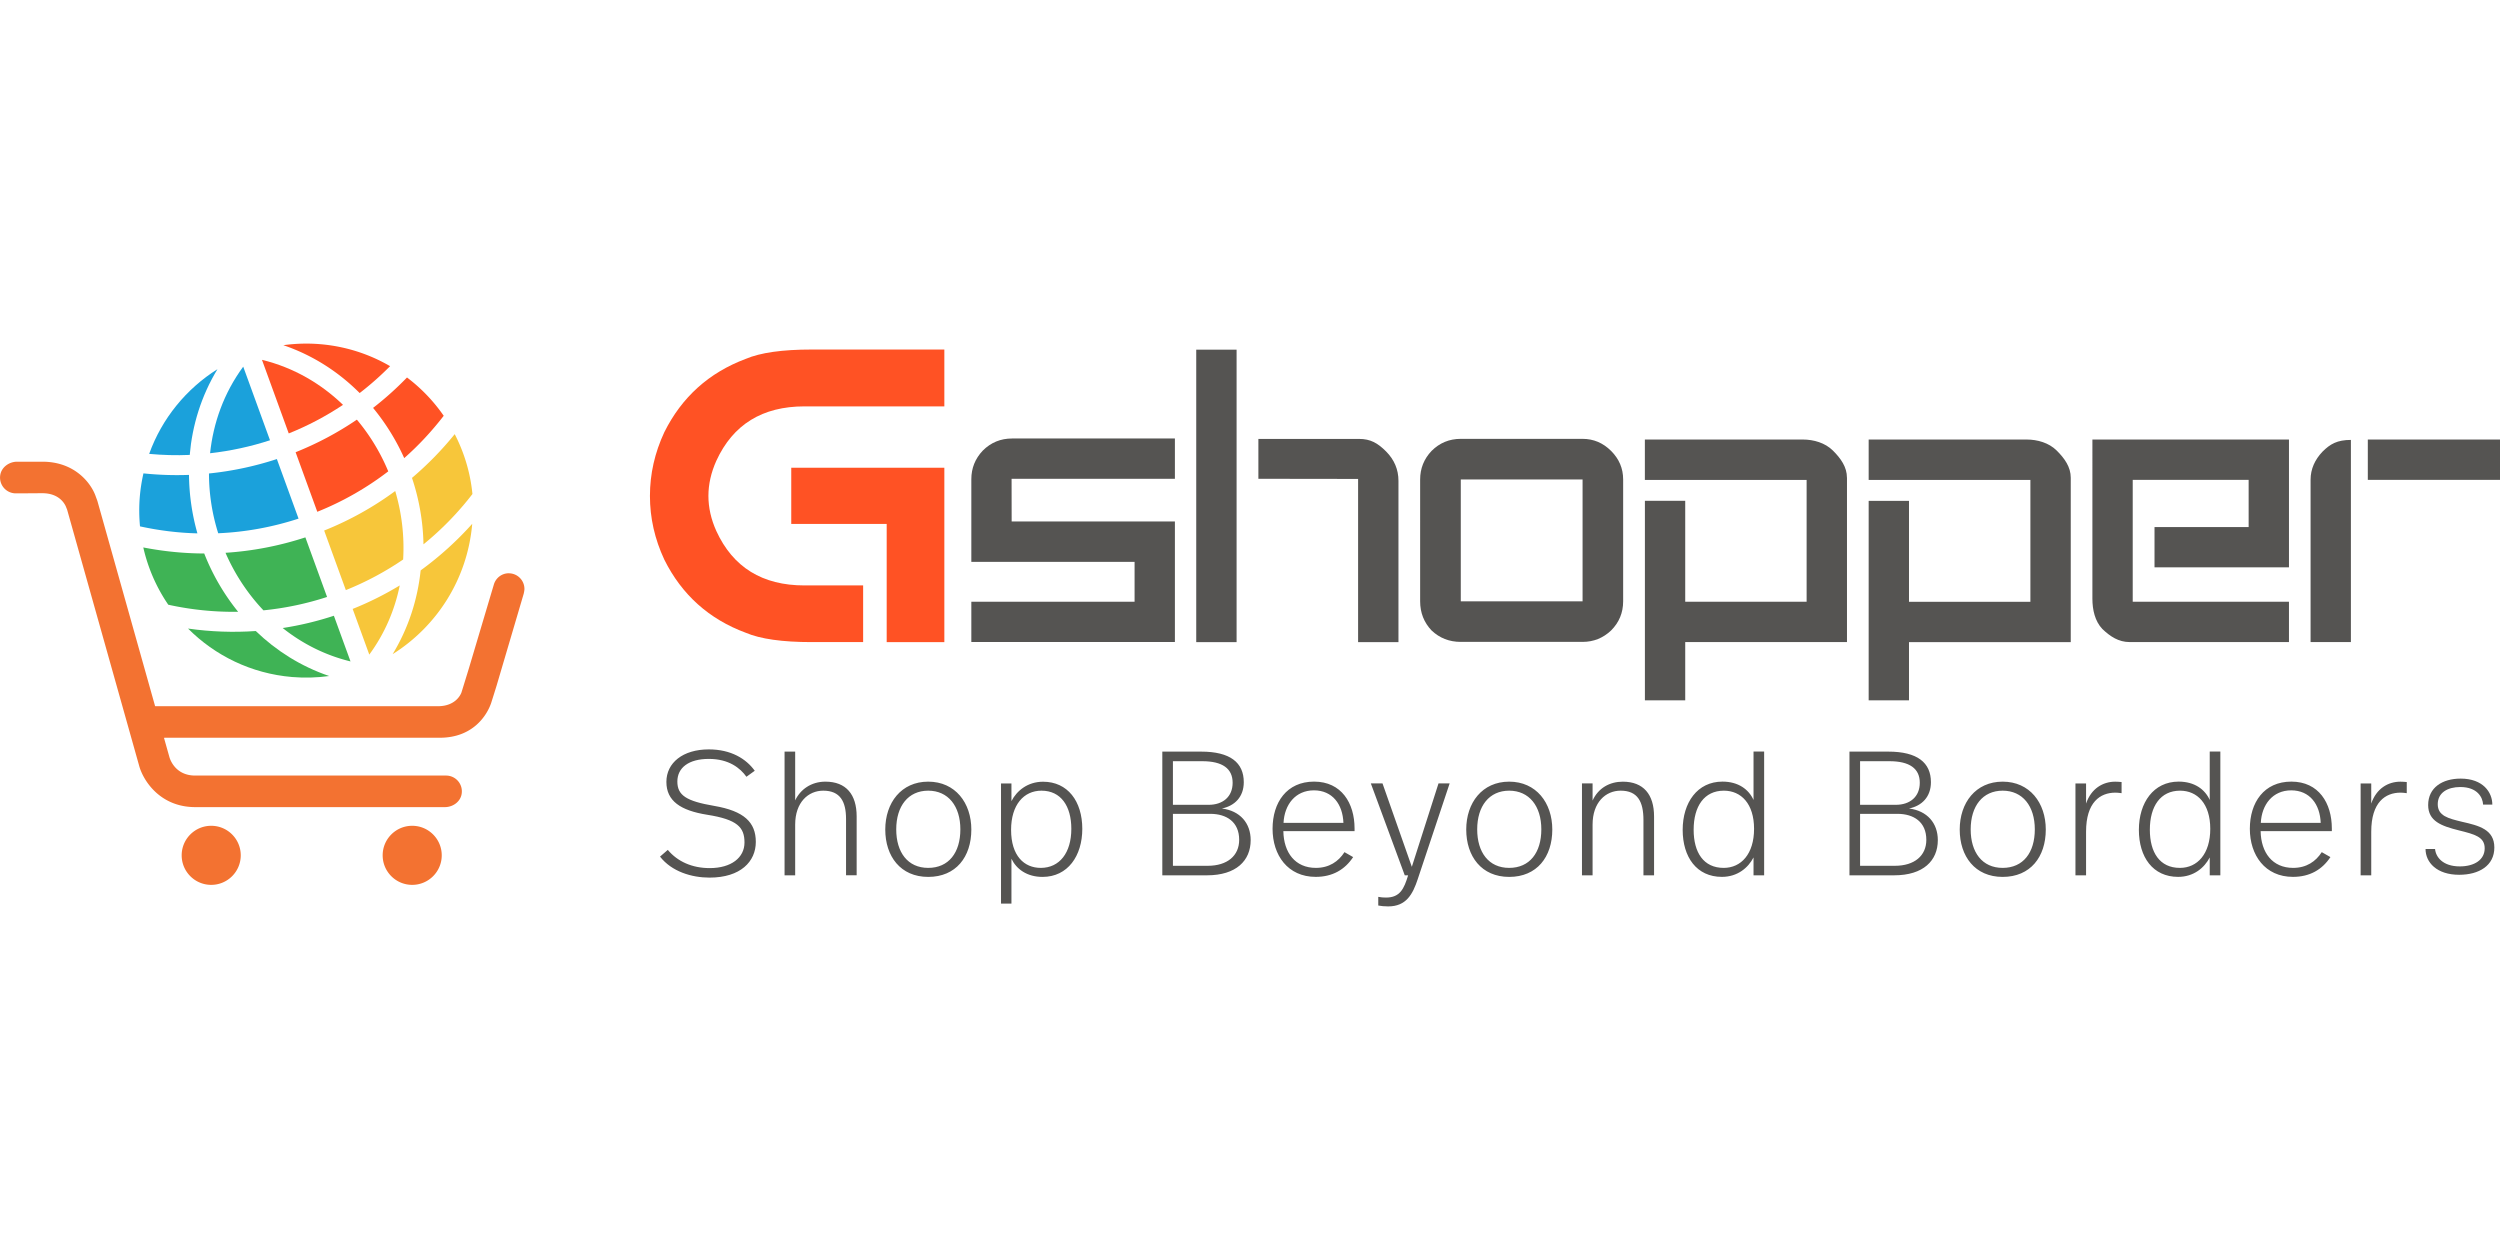 <svg xmlns="http://www.w3.org/2000/svg" id="_图层_1" width="600" height="300" data-name="图层 1" viewBox="0 0 706.76 159.11"><defs><style>.cls-1{fill:#1ba1db}.cls-1,.cls-2,.cls-3,.cls-4,.cls-5,.cls-6{stroke-width:0}.cls-2{fill:#f7c63a}.cls-3{fill:#f37231}.cls-4{fill:#3fb355}.cls-5{fill:#555452}.cls-6{fill:#ff5224}</style></defs><g><g><path d="m99.09 89.85-4.7-12.91a90.215 90.215 0 0 1-14.47 3.47c5.44 4.33 11.86 7.66 19.16 9.44Z" class="cls-4"/><path d="M61.69 53.62c7.77-.34 15.4-1.75 22.71-4.14l-6.13-16.84a91.209 91.209 0 0 1-19.19 4.08c0 5.81.92 11.54 2.61 16.9Z" class="cls-1"/><path d="m92.46 71.62-6.13-16.84a91.185 91.185 0 0 1-22.58 4.36c2.55 5.87 6.16 11.45 10.73 16.27 6.13-.61 12.16-1.88 17.97-3.78Z" class="cls-4"/><path d="M68.76 6.52C63.24 14.04 60.29 22.5 59.39 31c5.78-.65 11.45-1.88 16.94-3.67L68.76 6.52Z" class="cls-1"/><path d="m74.06 4.59 7.57 20.81c5.36-2.15 10.5-4.86 15.34-8.08C90.82 11.39 83.12 6.8 74.06 4.59Z" class="cls-6"/><path d="M119.72 56.75c5.08-4.13 9.73-8.88 13.84-14.22a46.812 46.812 0 0 0-5.01-16.93 92.434 92.434 0 0 1-12.08 12.37c1.99 5.92 3.13 12.3 3.25 18.78Z" class="cls-2"/><path d="M114.28 32.37c4.05-3.57 7.78-7.58 11.16-11.96a47.214 47.214 0 0 0-10.38-10.83 89.429 89.429 0 0 1-9.59 8.6c3.6 4.37 6.56 9.18 8.8 14.19ZM101.68 13.98c3.02-2.32 5.89-4.87 8.6-7.6-5.85-3.4-12.52-5.6-19.7-6.21-3.57-.3-7.08-.19-10.48.28 8.44 2.87 15.69 7.63 21.58 13.53ZM100.89 21.5a90.78 90.78 0 0 1-17.32 9.21l6.13 16.84a85.003 85.003 0 0 0 20.06-11.43 56.404 56.404 0 0 0-8.87-14.62Z" class="cls-6"/><path d="M72.3 81.26c-6.32.44-12.73.22-19.14-.7 7.6 7.63 17.84 12.72 29.41 13.7 3.57.3 7.08.19 10.49-.28-8.05-2.74-15.02-7.19-20.76-12.73Z" class="cls-4"/><path d="M113.01 68.37c-4.26 2.58-8.71 4.8-13.31 6.64l4.7 12.91c4.45-6.06 7.22-12.74 8.61-19.55ZM118.92 64.13c-.86 8.13-3.4 16.22-7.92 23.67 12.41-7.8 21.14-21.12 22.5-36.85a93.446 93.446 0 0 1-14.58 13.17Z" class="cls-2"/><path d="M40.55 36.7c-.48 2.12-.83 4.29-1.02 6.51-.24 2.87-.21 5.69.05 8.46 5.4 1.18 10.84 1.85 16.23 1.98a62.698 62.698 0 0 1-2.38-16.53c-4.27.16-8.57.02-12.88-.43Z" class="cls-1"/><path d="M57.73 59.34c-5.71-.02-11.48-.59-17.22-1.71a47.093 47.093 0 0 0 7.06 16.19 85.63 85.63 0 0 0 19.75 2 62.478 62.478 0 0 1-9.58-16.47Z" class="cls-4"/><path d="M111.73 41.68a90.359 90.359 0 0 1-20.09 11.17l6.13 16.84a84.927 84.927 0 0 0 16.2-8.65c.4-6.63-.42-13.23-2.24-19.36Z" class="cls-2"/><path d="M53.64 31.47c.71-8.31 3.22-16.62 7.84-24.24-8.79 5.53-15.69 13.9-19.31 23.95 3.84.35 7.67.46 11.48.29Z" class="cls-1"/></g><g><path d="M59.71 136.32c-4.61 0-8.35 3.74-8.35 8.35s3.74 8.35 8.35 8.35 8.35-3.74 8.35-8.35-3.74-8.35-8.35-8.35ZM116.53 136.32c-4.61 0-8.35 3.74-8.35 8.35s3.74 8.35 8.35 8.35 8.35-3.74 8.35-8.35-3.74-8.35-8.35-8.35ZM143.84 64.93c-1.99 0-3.65 1.32-4.21 3.13l-7.08 23.78c-.21.7-2.05 6.66-2.11 6.84-.26.66-1.68 3.69-6.31 3.83H43.94c-.05 0-.1-.03-.11-.08L27.56 44.58c-.1-.34-.45-1.22-.49-1.36-1.25-3.65-5.83-9.83-15.08-9.83H4.83c-2.28 0-4.45 1.59-4.77 3.84a4.458 4.458 0 0 0 4.41 5.11c1.77 0 2.85-.01 3.92-.02 1.01 0 2.02-.02 3.61-.02 4.89 0 6.4 3.2 6.67 3.88.06.18.29.7.32.82l20.34 72.32c1.08 4.05 5.79 11.72 15.87 11.72h70.58c2.27 0 4.42-1.54 4.74-3.8a4.46 4.46 0 0 0-4.41-5.12H55.19c-5.47 0-7.02-4.3-7.28-5.16l-1.52-5.39c-.02-.07.03-.14.11-.14h77.82c9.24 0 13.26-6.14 14.52-9.79.05-.14 1.24-3.93 1.54-4.91l7.67-26s.21-.88.21-1.36c0-2.45-1.98-4.43-4.43-4.43Z" class="cls-3"/></g></g><g><path d="M274.6 84.39V72.97h46.15V61.71H274.6V38.34c0-3.12 1.08-5.81 3.24-8.09 2.28-2.28 5.04-3.42 8.27-3.42h46.04v11.4h-46.17l.02 12.06h46.15v34.08H274.6ZM412.96 84.33c-3.23 0-5.98-1.08-8.25-3.23-2.15-2.27-3.23-5.02-3.23-8.25V38.41c0-3.11 1.08-5.8 3.23-8.07 2.27-2.27 5.02-3.41 8.25-3.41h34.43c3.11 0 5.8 1.14 8.07 3.41 2.27 2.27 3.41 4.96 3.41 8.07v34.44c0 3.23-1.14 5.98-3.41 8.25-2.27 2.15-4.96 3.23-8.07 3.23h-34.43Zm34.44-45.91h-34.43v34.44h34.43V38.42Z" class="cls-5"/><path d="M183.74 43.06c0-6.2 1.36-12.21 4.07-18.02 4.94-9.91 12.61-16.82 23.02-20.72 4.13-1.76 10.33-2.64 18.6-2.64h37.54v16.07h-39.55c-11.9 0-20.21 5.13-24.91 15.38-1.49 3.33-2.24 6.64-2.24 9.93s.75 6.64 2.24 9.93c4.71 10.26 13.01 15.38 24.91 15.38h16.59v16.02h-14.58c-8.27 0-14.47-.88-18.6-2.64-10.41-3.86-18.08-10.75-23.02-20.66-2.72-5.82-4.07-11.82-4.07-18.02m39.95-7.98h43.28V84.4h-16.3V50.99h-26.98v-15.9Z" class="cls-6"/><path d="M355.74 26.95h28.5c3.21 0 5.25 1.18 7.59 3.52 2.34 2.35 3.52 5.13 3.52 8.34V84.4h-11.41V38.26l-28.19-.04V26.96ZM338.18 1.72h11.41V84.4h-11.41zM635.7 51.86V38.53h-32.77v34.45h44.17v11.4h-45.04c-3.14 0-5.5-1.59-7.71-3.69-2.1-2.21-2.82-5.43-2.82-8.58V27.12h55.57v36.14h-38.01v-11.4h26.6ZM664.61 27.23v57.15h-11.4V38.49c0-3.05 1.24-5.69 3.35-7.92 2.22-2.22 4.2-3.33 8.06-3.34M669.39 27.12h37.37v11.4h-37.37zM522.14 37.92c0-3.03-1.74-5.46-3.96-7.67-2.22-2.21-5.47-3.13-8.5-3.13h-44.67v11.42h45.73v34.44h-34.32V44.45h-11.4v56.4h11.4V84.38h45.73V37.92ZM585.41 37.92c0-3.03-1.74-5.46-3.96-7.67-2.21-2.21-5.47-3.13-8.5-3.13h-44.67v11.42H574v34.45h-34.32V44.46h-11.4v56.4h11.4V84.39h45.73V37.93Z" class="cls-5"/></g><g><g><path d="m186.59 145.03 2.2-1.9c2.75 3.3 6.89 5.15 11.84 5.15 6.09 0 9.84-2.95 9.84-7.24s-2-6.49-10.54-7.84c-7.54-1.2-11.54-3.9-11.54-9.29s4.65-9.19 11.99-9.19c6.29 0 10.54 2.65 12.99 6.04l-2.35 1.7c-1.75-2.45-4.95-5.05-10.64-5.05s-8.89 2.5-8.89 6.39 2.5 5.54 10.39 6.89c8.49 1.45 11.79 4.65 11.79 10.19s-4.3 10.09-13.09 10.09c-5.05 0-10.69-1.7-13.99-5.94ZM224.8 129.14c1.45-3.1 4.55-5.3 8.54-5.3 5.84 0 8.84 3.6 8.84 9.84v16.63h-3v-15.93c0-4.9-1.65-7.99-6.44-7.99-4.25 0-7.94 3.3-7.94 9.59v14.34h-3v-34.97h3v13.79ZM274.6 137.38c0 7.74-4.35 13.39-12.19 13.39s-12.14-5.84-12.14-13.39 4.5-13.54 12.14-13.54 12.19 5.99 12.19 13.54Zm-21.23-.05c0 6.49 3.25 10.89 9.04 10.89s9.09-4.3 9.09-10.89-3.45-10.94-9.09-10.94-9.04 4.35-9.04 10.94ZM305.97 137.18c0 7.64-4.1 13.59-11.24 13.59-4.4 0-7.39-2.2-8.79-5.14v12.69h-2.95v-33.97h2.95v5c1.5-2.95 4.6-5.49 8.94-5.49 6.94 0 11.09 5.49 11.09 13.34Zm-20.13.3c0 7.34 3.7 10.74 8.39 10.74 5.3 0 8.64-4.25 8.64-11.04 0-6.44-2.95-10.79-8.44-10.79-5 0-8.59 4-8.59 11.09ZM353.57 140.38c0 5.79-4.1 9.94-12.34 9.94h-12.64v-34.97h10.99c8.19 0 12.04 3.1 12.04 8.64 0 4.15-2.55 6.69-6.19 7.44 5.15.65 8.14 4.15 8.14 8.94Zm-21.98-22.33v12.34h10.09c4 0 6.79-2.25 6.79-6.24s-2.85-6.09-8.59-6.09h-8.29Zm18.73 22.23c0-5.05-3.55-7.34-8.19-7.34h-10.54v14.69h9.84c5.54 0 8.89-2.85 8.89-7.34ZM382.94 137.08v.75h-20.13c.1 6.09 3.35 10.39 9.19 10.39 3.75 0 6.39-1.8 8.09-4.45l2.45 1.4c-2.35 3.55-5.84 5.59-10.59 5.59-7.89 0-12.19-6.14-12.19-13.59s4-13.34 11.74-13.34 11.44 6.09 11.44 13.24Zm-20.08-1.59h16.93c-.2-5.25-3.1-9.19-8.34-9.19s-8.34 4.05-8.59 9.19ZM400.83 151.32c-1.45 4.4-3.3 7.79-8.39 7.79-1.05 0-2.05-.1-2.8-.25v-2.45c.85.15 1.35.2 2.2.2 3.95 0 5.1-2.5 6.24-6.29h-.95l-9.59-25.98h3.3l8.29 23.58 7.54-23.58h3.15l-8.99 26.97ZM438.84 137.38c0 7.74-4.35 13.39-12.19 13.39s-12.14-5.84-12.14-13.39 4.5-13.54 12.14-13.54 12.19 5.99 12.19 13.54Zm-21.23-.05c0 6.49 3.25 10.89 9.04 10.89s9.09-4.3 9.09-10.89-3.45-10.94-9.09-10.94-9.04 4.35-9.04 10.94ZM467.61 133.69v16.63h-3v-15.64c0-5.19-1.65-8.29-6.44-8.29-4.25 0-7.94 3.3-7.94 9.59v14.34h-3v-25.98h3v4.85c1.6-3.55 4.85-5.34 8.54-5.34 5.84 0 8.84 3.6 8.84 9.84ZM498.73 150.32h-3v-5.05c-1.5 2.9-4.5 5.49-8.94 5.49-7.14 0-11.09-5.59-11.09-13.29s4.15-13.64 11.24-13.64c4.5 0 7.44 2.2 8.79 5.19v-13.69h3v34.97Zm-19.93-12.89c0 6.44 2.8 10.79 8.49 10.79 4.95 0 8.59-3.95 8.59-11.04s-3.65-10.79-8.54-10.79c-5.54 0-8.54 4.4-8.54 11.04ZM547.83 140.38c0 5.79-4.1 9.94-12.34 9.94h-12.64v-34.97h10.99c8.19 0 12.04 3.1 12.04 8.64 0 4.15-2.55 6.69-6.19 7.44 5.15.65 8.14 4.15 8.14 8.94Zm-21.98-22.33v12.34h10.09c4 0 6.79-2.25 6.79-6.24s-2.85-6.09-8.59-6.09h-8.29Zm18.73 22.23c0-5.05-3.55-7.34-8.19-7.34h-10.54v14.69h9.84c5.54 0 8.89-2.85 8.89-7.34ZM578.35 137.38c0 7.74-4.35 13.39-12.19 13.39s-12.14-5.84-12.14-13.39 4.5-13.54 12.14-13.54 12.19 5.99 12.19 13.54Zm-21.23-.05c0 6.49 3.25 10.89 9.04 10.89s9.09-4.3 9.09-10.89-3.45-10.94-9.09-10.94-9.04 4.35-9.04 10.94ZM599.78 123.95v3.15c-.75-.1-1.25-.15-1.75-.15-4.3 0-8.29 2.7-8.29 11.04v12.34h-3v-25.98h3v5.69c1.45-4.25 4.75-6.19 8.24-6.19.55 0 1.25.05 1.8.1ZM627.7 150.32h-3v-5.05c-1.5 2.9-4.5 5.49-8.94 5.49-7.14 0-11.09-5.59-11.09-13.29s4.15-13.64 11.24-13.64c4.5 0 7.44 2.2 8.79 5.19v-13.69h3v34.97Zm-19.93-12.89c0 6.44 2.8 10.79 8.49 10.79 4.95 0 8.59-3.95 8.59-11.04s-3.65-10.79-8.54-10.79c-5.54 0-8.54 4.4-8.54 11.04ZM659.22 137.08v.75h-20.13c.1 6.09 3.35 10.39 9.19 10.39 3.75 0 6.39-1.8 8.09-4.45l2.45 1.4c-2.35 3.55-5.84 5.59-10.59 5.59-7.89 0-12.19-6.14-12.19-13.59s4-13.34 11.74-13.34 11.44 6.09 11.44 13.24Zm-20.08-1.59h16.93c-.2-5.25-3.1-9.19-8.34-9.19s-8.34 4.05-8.59 9.19ZM680.4 123.95v3.15c-.75-.1-1.25-.15-1.75-.15-4.3 0-8.29 2.7-8.29 11.04v12.34h-3v-25.98h3v5.69c1.45-4.25 4.75-6.19 8.24-6.19.55 0 1.25.05 1.8.1Z" class="cls-5"/></g><path d="M695.63 122.98c6.36 0 8.96 3.9 8.96 7.34h-2.61c-.1-2-1.57-4.96-6.46-4.96-3.54 0-6.36 1.57-6.36 4.86s2.96 4.02 6.84 4.96c4.79 1.09 9.16 2.15 9.16 7.29s-4.35 7.7-9.95 7.7c-6.31 0-9.5-3.49-9.5-7.29h2.69c.2 2.28 2.2 4.92 6.99 4.92 4.18 0 7.04-1.9 7.04-5.12s-2.81-3.95-7.27-5.06c-4.99-1.24-8.71-2.61-8.71-7.17 0-4.96 4.07-7.47 9.16-7.47Z" class="cls-5"/></g></svg>
